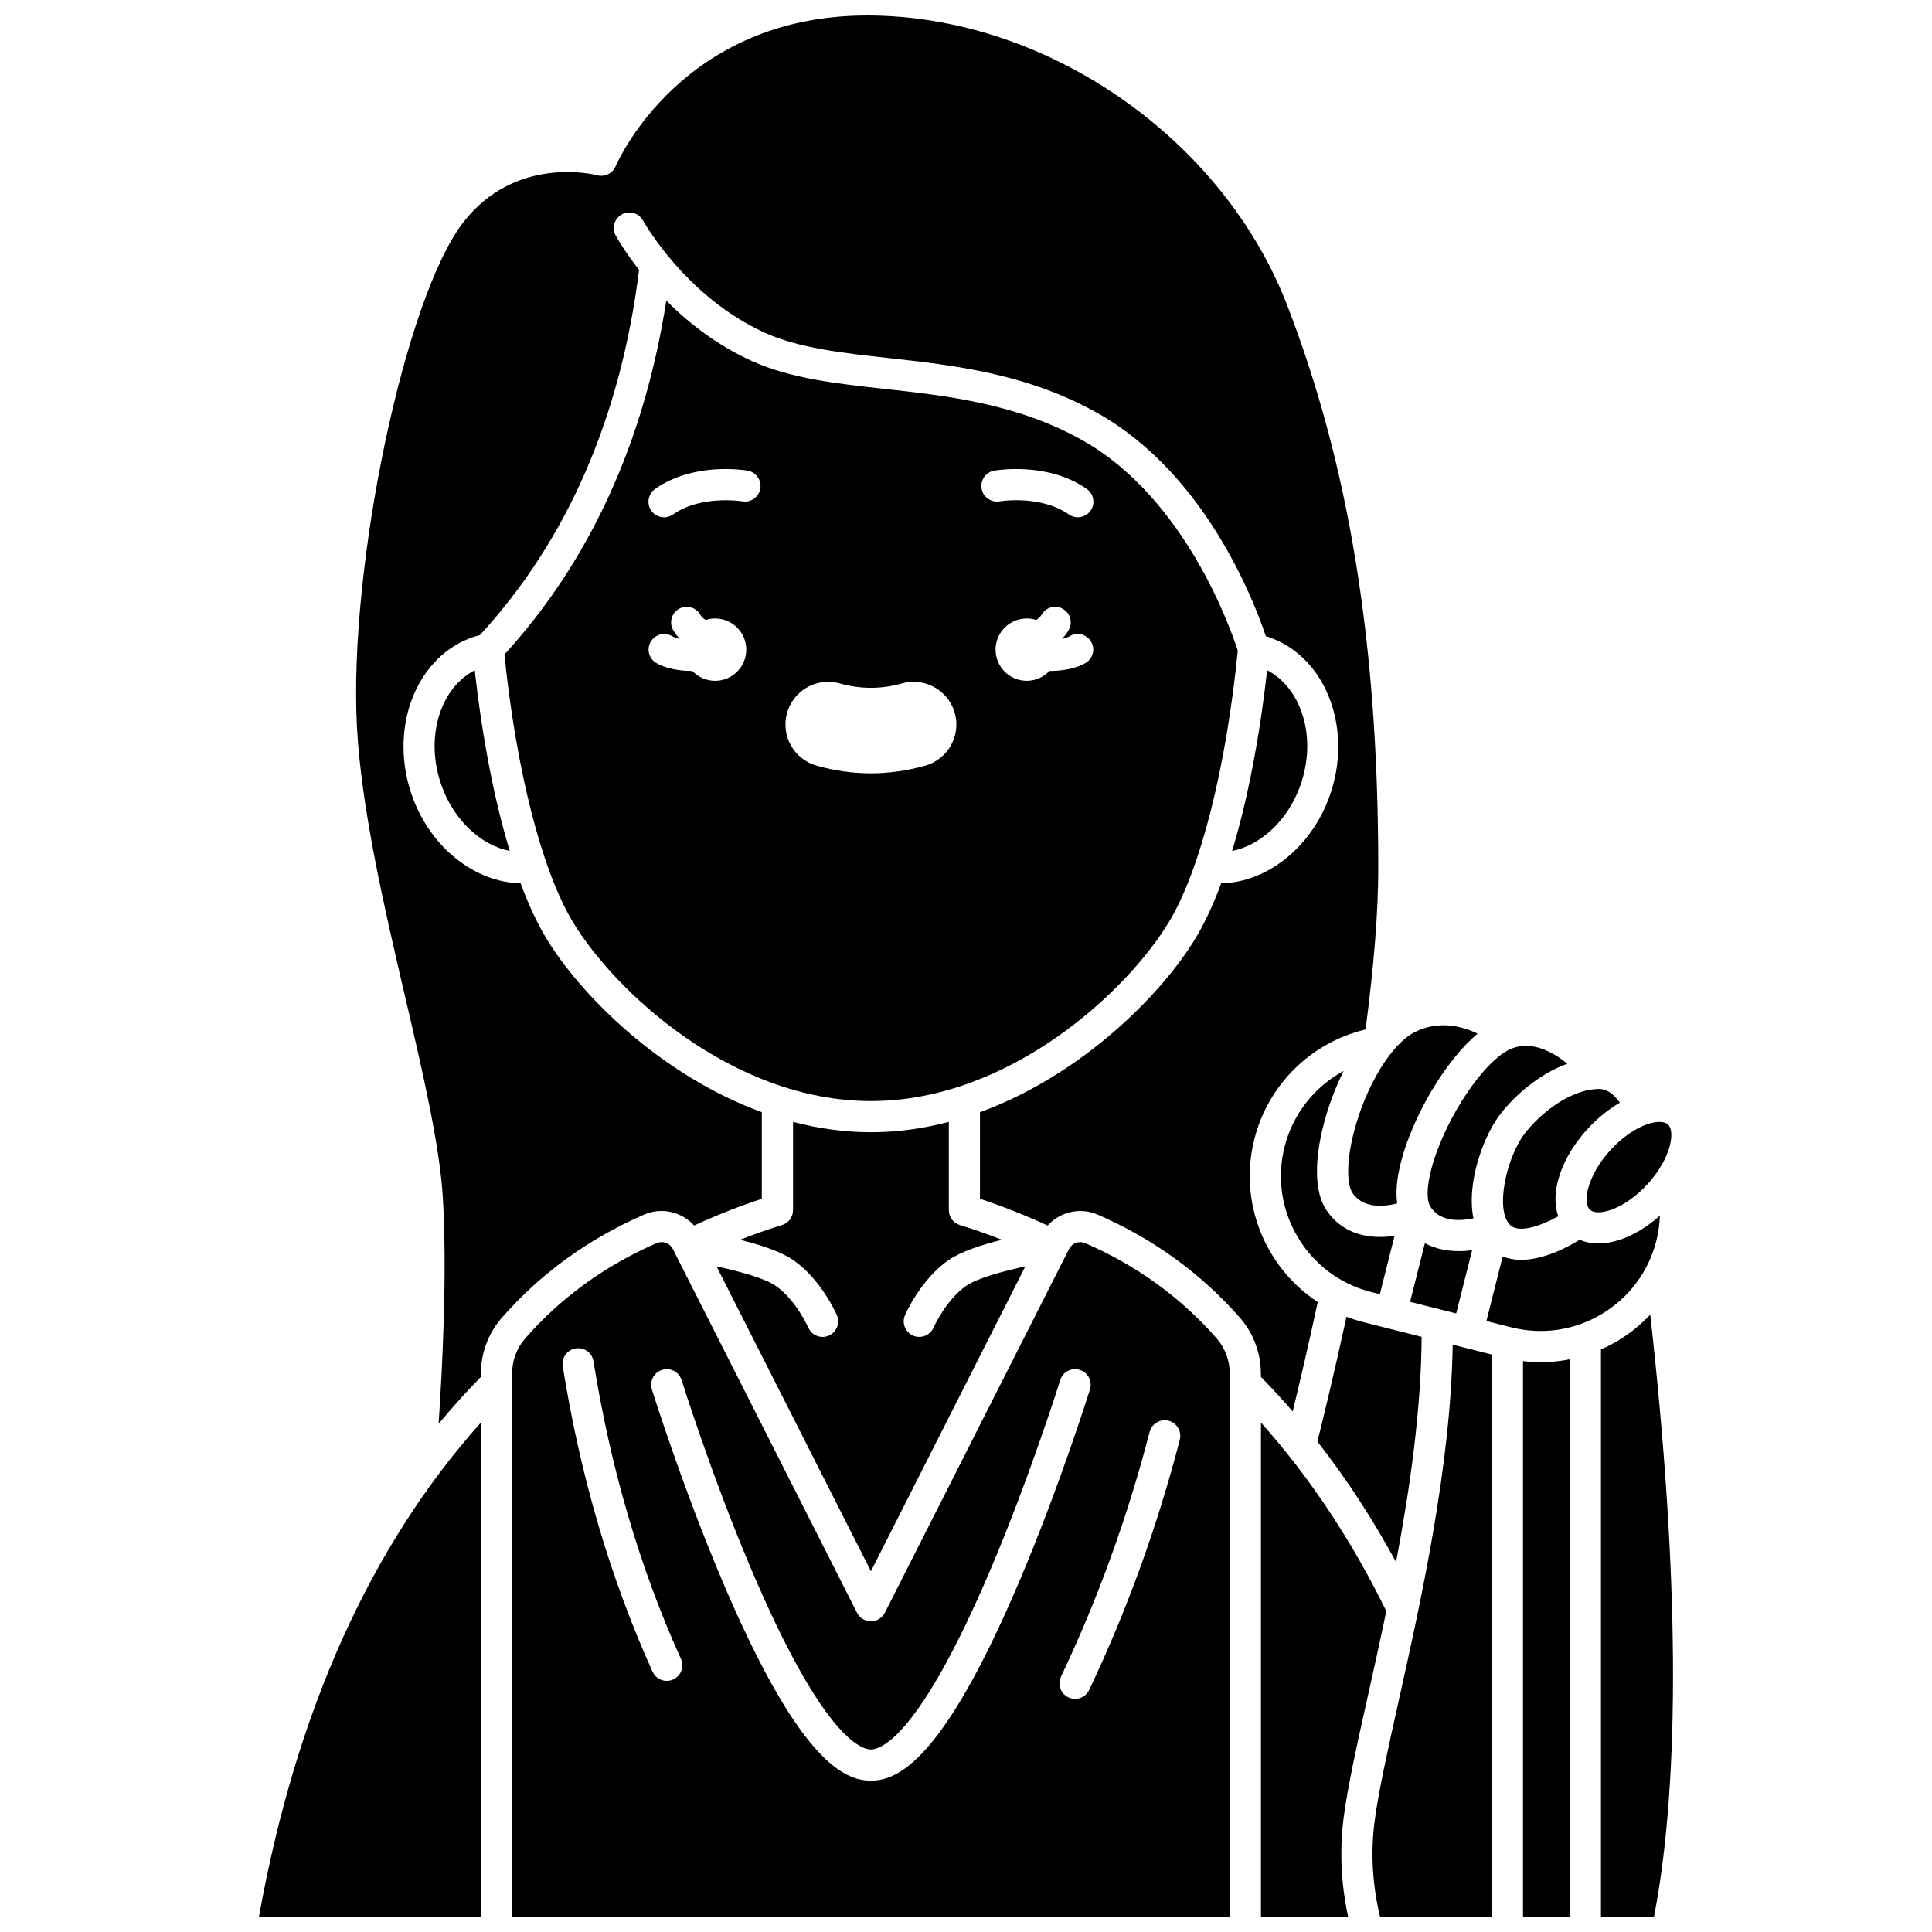 <?xml version="1.0" encoding="UTF-8"?>
<!-- Uploaded to: ICON Repo, www.iconrepo.com, Generator: ICON Repo Mixer Tools -->
<svg width="800px" height="800px" version="1.1" viewBox="144 144 512 512" xmlns="http://www.w3.org/2000/svg">
 <defs>
  <clipPath id="g">
   <path d="m279 473h191v178.9h-191z"/>
  </clipPath>
  <clipPath id="f">
   <path d="m212 520h60v131.9h-60z"/>
  </clipPath>
  <clipPath id="e">
   <path d="m507 500h33v151.9h-33z"/>
  </clipPath>
  <clipPath id="d">
   <path d="m238 148.09h272v373.91h-272z"/>
  </clipPath>
  <clipPath id="c">
   <path d="m568 492h20v159.9h-20z"/>
  </clipPath>
  <clipPath id="b">
   <path d="m547 504h14v147.9h-14z"/>
  </clipPath>
  <clipPath id="a">
   <path d="m478 520h34v131.9h-34z"/>
  </clipPath>
 </defs>
 <path d="m363.63 497.96c-0.535 0.23-1.094 0.34-1.641 0.34-1.594 0-3.113-0.93-3.789-2.481-0.066-0.148-3.305-7.394-8.688-11.098-2.777-1.91-9.23-3.746-15.621-5.113l40.914 80.785 40.914-80.785c-6.391 1.367-12.844 3.199-15.621 5.113-5.41 3.723-8.656 11.027-8.688 11.098-0.68 1.551-2.199 2.477-3.789 2.477-0.551 0-1.109-0.109-1.645-0.344-2.086-0.91-3.047-3.336-2.141-5.426 0.168-0.387 4.188-9.523 11.578-14.609 3.238-2.231 8.676-4.016 14.09-5.367-3.711-1.457-7.434-2.762-11.137-3.902-1.734-0.531-2.914-2.133-2.914-3.945v-23.391c-6.629 1.738-13.535 2.742-20.645 2.742-7.106 0-14.012-1.004-20.645-2.742v23.391c0 1.812-1.184 3.414-2.914 3.945-3.707 1.141-7.426 2.445-11.137 3.902 5.414 1.352 10.852 3.141 14.09 5.367 7.391 5.086 11.41 14.223 11.578 14.609 0.902 2.094-0.059 4.527-2.152 5.434z"/>
 <g clip-path="url(#g)">
  <path d="m431.61 473.45c-1.617-0.707-3.504-0.027-4.293 1.531l-48.828 96.418c-0.703 1.387-2.129 2.262-3.684 2.262-1.555 0-2.981-0.875-3.684-2.262l-48.828-96.418c-0.793-1.562-2.676-2.234-4.293-1.531-13.621 5.918-25.336 14.41-34.816 25.242-2.242 2.559-3.477 5.898-3.477 9.398v143.81h190.2v-143.81c0-3.5-1.234-6.836-3.477-9.398-9.484-10.832-21.199-19.324-34.82-25.242zm-109.21 115.63c-0.551 0.25-1.133 0.367-1.699 0.367-1.57 0-3.074-0.902-3.766-2.43-11.16-24.652-19.168-51.887-23.801-80.945-0.359-2.254 1.176-4.367 3.426-4.727 2.269-0.363 4.371 1.176 4.727 3.426 4.516 28.332 12.312 54.859 23.168 78.84 0.945 2.082 0.023 4.527-2.055 5.469zm52.402 26.809c-7.262 0-19.246-5.484-39.367-52.906-10.648-25.094-18.605-50.52-18.684-50.773-0.68-2.176 0.535-4.492 2.715-5.172 2.18-0.684 4.492 0.535 5.172 2.715 0.078 0.25 7.934 25.336 18.426 50.055 18.832 44.375 29.055 47.824 31.742 47.824s12.918-3.453 31.762-47.875c10.488-24.719 18.324-49.758 18.402-50.008 0.676-2.176 2.992-3.391 5.172-2.715 2.176 0.68 3.391 2.992 2.715 5.172-0.078 0.254-8.035 25.68-18.684 50.773-20.125 47.426-32.109 52.91-39.371 52.91zm81.859-90.336c-5.992 23.078-14.074 45.391-24.023 66.312-0.707 1.488-2.188 2.356-3.731 2.356-0.594 0-1.199-0.129-1.77-0.402-2.059-0.98-2.938-3.441-1.957-5.504 9.723-20.449 17.625-42.266 23.484-64.84 0.574-2.211 2.832-3.527 5.035-2.961 2.207 0.578 3.531 2.832 2.961 5.039z"/>
 </g>
 <path d="m570.77 448.8c-2.992 3.277-5.172 7.086-5.973 10.449-0.59 2.488-0.383 4.488 0.562 5.356 0.945 0.863 2.957 0.895 5.383 0.082 3.281-1.098 6.879-3.606 9.875-6.883 2.992-3.277 5.172-7.086 5.973-10.449 0.59-2.488 0.383-4.488-0.562-5.356-0.488-0.445-1.27-0.684-2.266-0.684-3.09 0.004-8.223 2.269-12.992 7.484z"/>
 <path d="m522.94 463.54c2.426 4.316 7.844 4.098 11.539 3.336-1.945-9.574 2.797-22.434 7.652-28.309 4.961-6.008 11.121-10.457 17.25-12.672-3.82-3.102-9.289-6.117-14.645-4.07-6.328 2.414-15.516 15.082-20.066 27.668-2.781 7.691-2.668 12.375-1.73 14.047z"/>
 <path d="m548.5 443.83c-5.301 6.418-8.508 21.176-4.152 24.945 2.352 2.039 8.039 0.102 12.598-2.445-0.898-2.559-0.984-5.609-0.18-8.984 1.133-4.758 3.941-9.77 7.91-14.113 2.711-2.965 5.644-5.309 8.594-7.008-1.227-1.789-3.078-3.641-5.519-3.641-6.047 0-13.605 4.414-19.25 11.246z"/>
 <path d="m502.44 460.18c2.828 4.133 8.273 3.637 11.82 2.746-0.707-5.215 0.902-11.418 2.644-16.238 3.711-10.266 10.941-22.301 18.688-28.758-4.07-1.973-10.184-3.598-16.578-0.457-6.148 3.016-12.941 14.07-16.156 26.289-2.234 8.496-1.82 14.367-0.418 16.418z"/>
 <g clip-path="url(#f)">
  <path d="m271.45 651.9v-130.92c-29.332 32.805-49.094 76.766-58.809 130.92z"/>
 </g>
 <path d="m513.97 557.95c3.668-19.41 6.668-40.316 6.777-59.672l-15.367-3.875c-1.562-0.395-3.074-0.887-4.543-1.449-3.519 16.16-6.555 28.465-7.711 33.062 7.664 9.812 14.629 20.48 20.844 31.934z"/>
 <path d="m534.13 475.32c-1.129 0.145-2.293 0.238-3.477 0.238-3.074 0-6.242-0.574-9.043-2.098l-3.918 15.543 12.211 3.078z"/>
 <path d="m500.07 427.82c-7.664 4.144-13.438 11.34-15.652 20.113-4.273 16.938 6.035 34.195 22.973 38.469l2.285 0.574 3.902-15.48c-1.25 0.191-2.539 0.309-3.848 0.309-5.156 0-10.516-1.707-14.117-6.965-4.309-6.293-2.32-17.227-0.754-23.184 1.191-4.512 2.969-9.32 5.211-13.836z"/>
 <g clip-path="url(#e)">
  <path d="m514.63 594.91c-2.859 12.84-5.328 23.93-6.344 31.738-1.082 8.328-0.594 16.809 1.426 25.254h29.641v-148.93l-10.375-2.617c-0.492 32.316-8.453 68.066-14.348 94.551z"/>
 </g>
 <g clip-path="url(#d)">
  <path d="m478.16 508.89c2.883 2.953 5.691 6.008 8.418 9.164 1.59-6.539 4-16.738 6.644-28.992-13.809-9.086-21.078-26.238-16.812-43.148 3.668-14.543 15.074-25.672 29.488-29.098 2.285-17.633 3.356-31.309 3.356-42.844 0-59.051-7.664-106.4-24.113-149.01-17.191-44.535-64.012-76.863-111.32-76.863-48.863 0-65.98 38.355-66.684 39.988-0.809 1.879-2.875 2.887-4.856 2.363-0.867-0.227-21.66-5.367-35.5 12.469-15.426 19.863-30.438 91.078-28.184 133.68 1.148 21.766 7.32 48.203 12.762 71.531 4.734 20.293 9.207 39.457 10.016 53.516 1.133 19.656-0.109 44.484-1.141 59.684 3.582-4.316 7.32-8.461 11.203-12.434v-0.797c0-5.5 1.961-10.77 5.519-14.84 10.289-11.758 22.988-20.973 37.738-27.379 4.668-2.031 9.992-0.73 13.246 2.898 5.941-2.731 11.953-5.121 17.949-7.09v-22.949c-26.992-9.855-48.266-31.324-57.219-46.242-2.387-3.977-4.633-8.828-6.707-14.41-12.027-0.242-23.711-9.367-28.637-22.855-6.324-17.32 0.344-36.148 14.867-41.969 0.973-0.391 1.949-0.699 2.988-0.961 23.129-25.156 37.312-57.699 42.18-96.773-3.926-5.016-5.996-8.746-6.199-9.117-1.094-2-0.355-4.512 1.648-5.602 2.004-1.094 4.508-0.355 5.602 1.645 0.109 0.203 11.328 20.301 32.379 29.766 9 4.047 20.434 5.312 32.535 6.648 17.289 1.91 36.883 4.074 55.695 14.699 28.48 16.086 41.367 49.824 44.434 59.023 0.66 0.195 1.301 0.418 1.941 0.676 14.523 5.82 21.191 24.648 14.867 41.969-4.926 13.488-16.609 22.613-28.637 22.855-2.074 5.582-4.32 10.434-6.707 14.41-8.953 14.922-30.227 36.387-57.219 46.242v22.949c6 1.973 12.012 4.363 17.949 7.09 3.254-3.629 8.57-4.926 13.246-2.898 14.75 6.406 27.449 15.621 37.738 27.379 3.559 4.066 5.519 9.34 5.519 14.84z"/>
 </g>
 <g clip-path="url(#c)">
  <path d="m581.33 492.41c-2.508 2.656-5.391 4.988-8.609 6.914-1.445 0.863-2.934 1.617-4.453 2.285v150.29h14.07c7.031-36.309 6.676-91.188-1.008-159.49z"/>
 </g>
 <g clip-path="url(#b)">
  <path d="m547.61 504.71v147.2h12.395v-147.68c-2.531 0.504-5.109 0.766-7.699 0.766-1.562 0-3.129-0.102-4.695-0.285z"/>
 </g>
 <path d="m568.48 492.23c7.266-4.34 12.406-11.246 14.477-19.453 0.547-2.172 0.848-4.391 0.93-6.617-3.301 2.941-6.938 5.156-10.516 6.356-2.043 0.684-3.988 1.02-5.805 1.02-1.789 0-3.441-0.34-4.918-0.988-3.359 2.066-9.598 5.32-15.555 5.32-1.672 0-3.316-0.27-4.871-0.879l-4.312 17.102 6.582 1.66c8.199 2.07 16.723 0.82 23.988-3.519z"/>
 <g clip-path="url(#a)">
  <path d="m506.57 593.12c1.523-6.836 3.184-14.301 4.816-22.16-9.18-18.762-20.324-35.52-33.219-49.965v130.91h23.09c-1.883-8.789-2.289-17.621-1.16-26.316 1.062-8.184 3.566-19.438 6.473-32.473z"/>
 </g>
 <path d="m374.8 435.79c36.797 0 68.008-29.168 79.039-47.551 8.285-13.812 15.07-40.609 18.188-71.789-1.723-5.391-13.77-40.289-41.062-55.707-17.34-9.793-36.039-11.859-52.543-13.68-12.77-1.41-24.828-2.742-35.02-7.324-9.461-4.254-17.07-10.293-22.828-16.066-5.836 37.449-20.242 68.957-42.902 93.781 3.164 30.75 9.887 57.121 18.086 70.785 11.035 18.387 42.246 47.551 79.043 47.551zm-41.297-111.37c-2.379 0-4.516-1.012-6.023-2.621-0.086 0-0.172 0.008-0.258 0.008-3.481 0-7.035-0.754-9.324-2.117-1.957-1.168-2.602-3.699-1.434-5.66 1.168-1.957 3.699-2.602 5.66-1.434 0.543 0.324 1.254 0.555 2.043 0.715-0.664-0.691-1.266-1.449-1.758-2.301-1.145-1.973-0.473-4.5 1.5-5.644 1.973-1.145 4.5-0.473 5.644 1.5 0.355 0.609 0.848 1.078 1.461 1.426 0.785-0.25 1.625-0.387 2.496-0.387 4.562 0 8.258 3.699 8.258 8.258-0.004 4.559-3.703 8.258-8.266 8.258zm98.199-4.731c-2.285 1.363-5.844 2.117-9.324 2.117-0.086 0-0.172-0.008-0.258-0.008-1.508 1.609-3.644 2.621-6.023 2.621-4.562 0-8.258-3.699-8.258-8.258 0-4.562 3.699-8.258 8.258-8.258 0.871 0 1.707 0.137 2.496 0.387 0.613-0.344 1.105-0.816 1.461-1.426 1.145-1.973 3.676-2.641 5.644-1.5 1.973 1.145 2.644 3.672 1.5 5.644-0.496 0.852-1.094 1.609-1.758 2.301 0.785-0.156 1.496-0.391 2.043-0.715 1.957-1.164 4.492-0.527 5.66 1.434 1.16 1.957 0.52 4.492-1.441 5.66zm-24.219-50.961c0.574-0.102 14.223-2.406 24.531 4.856 1.863 1.312 2.309 3.891 0.996 5.754-0.805 1.141-2.082 1.75-3.379 1.75-0.82 0-1.652-0.242-2.375-0.754-7.461-5.258-18.246-3.492-18.352-3.473-2.242 0.375-4.379-1.121-4.769-3.363-0.387-2.242 1.105-4.375 3.348-4.769zm-54.906 64.195c1.371-4.852 5.852-8.242 10.895-8.242 1.047 0 2.09 0.145 3.102 0.434 2.727 0.773 5.492 1.164 8.223 1.164 2.734 0 5.508-0.391 8.246-1.168 1-0.285 2.031-0.426 3.078-0.426 5.059 0 9.539 3.394 10.902 8.254 1.699 6-1.809 12.262-7.816 13.965-4.758 1.348-9.605 2.031-14.41 2.031-4.809 0-9.652-0.684-14.414-2.031-6-1.703-9.504-7.973-7.805-13.98zm-34.973-59.34c10.305-7.262 23.957-4.961 24.531-4.856 2.246 0.395 3.746 2.539 3.352 4.785-0.395 2.242-2.531 3.746-4.773 3.352-0.188-0.031-10.918-1.762-18.352 3.473-0.723 0.512-1.551 0.754-2.375 0.754-1.297 0-2.574-0.609-3.379-1.75-1.316-1.867-0.867-4.445 0.996-5.758z"/>
 <path d="m488.52 352.39c4.578-12.539 0.652-25.906-8.723-30.777-2.031 18.199-5.231 34.574-9.277 47.898 7.582-1.504 14.676-8.023 18-17.121z"/>
 <path d="m261.09 352.39c3.32 9.098 10.418 15.617 18 17.121-4.047-13.324-7.246-29.699-9.277-47.898-9.371 4.871-13.301 18.242-8.723 30.777z"/>
</svg>